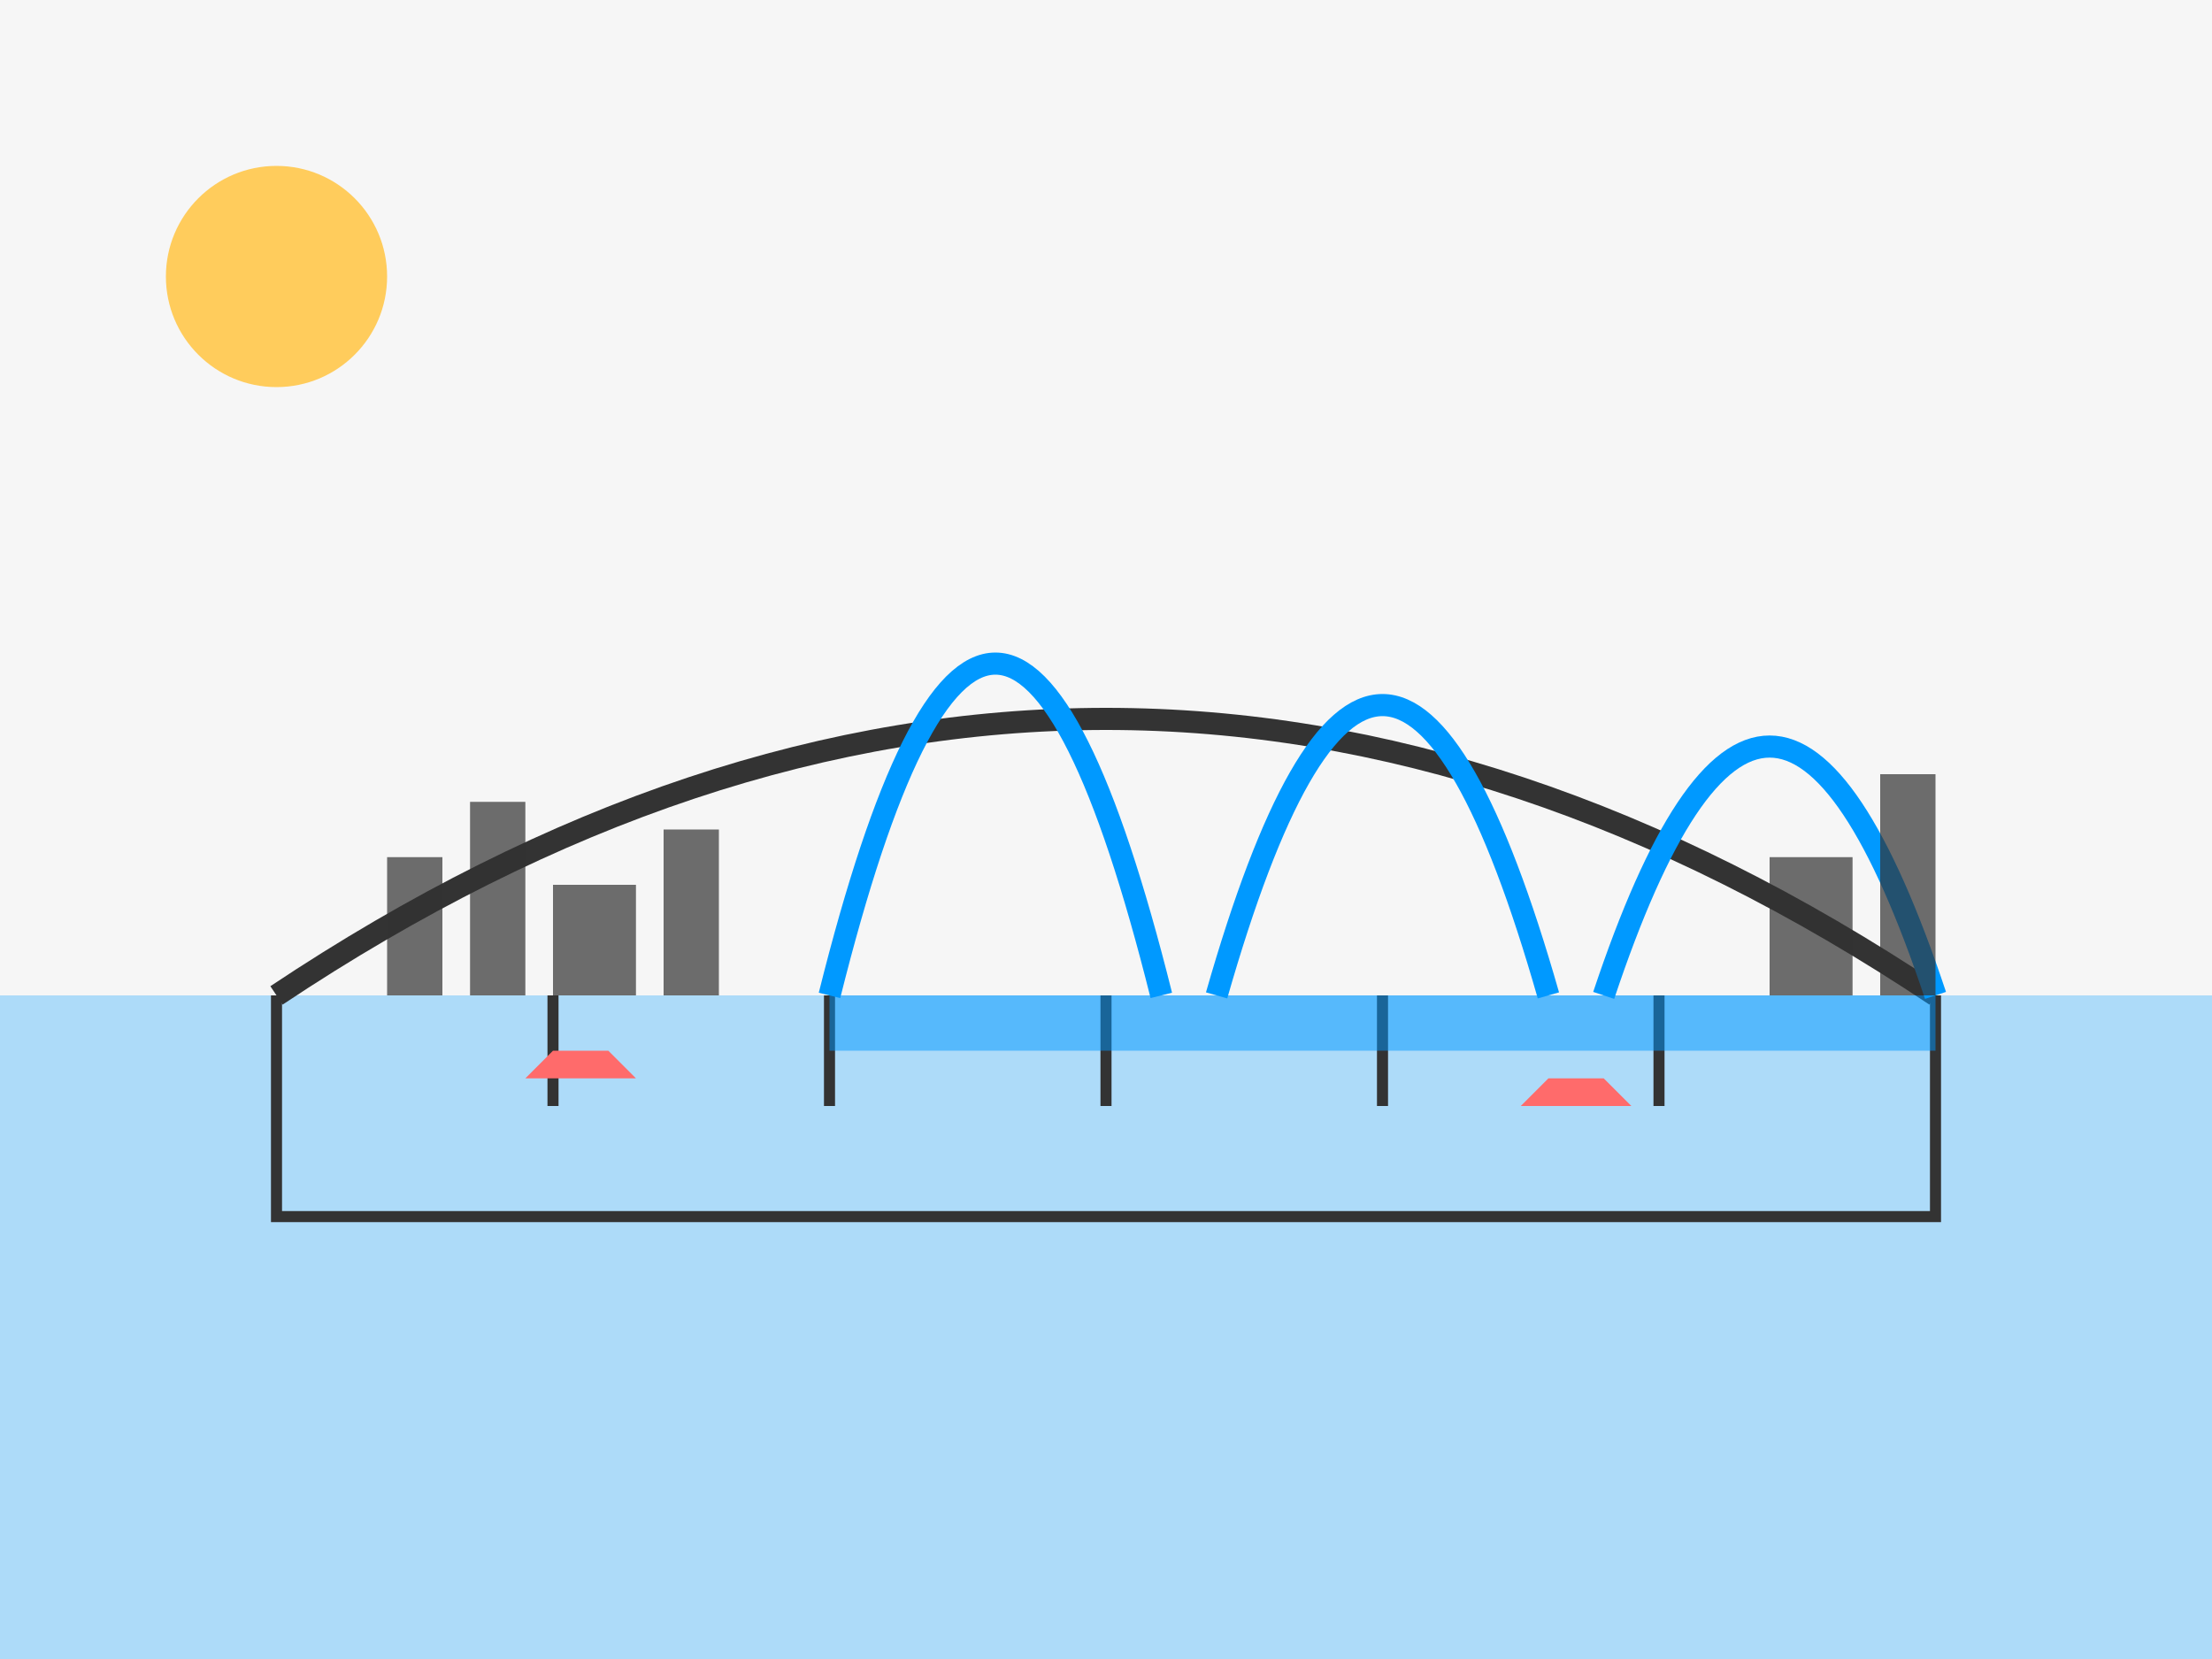 <?xml version="1.0" encoding="UTF-8"?>
<svg width="400" height="300" viewBox="0 0 400 300" xmlns="http://www.w3.org/2000/svg">
  <!-- Background -->
  <rect width="400" height="300" fill="#f6f6f6"/>
  <rect x="0" y="180" width="400" height="120" fill="#0099ff" opacity="0.3"/>
  
  <!-- Sydney Harbor Bridge -->
  <path d="M50,180 Q200,80 350,180" stroke="#333" stroke-width="4" fill="none"/>
  <path d="M50,180 L50,220 L350,220 L350,180" stroke="#333" stroke-width="2" fill="none"/>
  
  <!-- Bridge Support -->
  <line x1="100" y1="180" x2="100" y2="200" stroke="#333" stroke-width="2"/>
  <line x1="150" y1="180" x2="150" y2="200" stroke="#333" stroke-width="2"/>
  <line x1="200" y1="180" x2="200" y2="200" stroke="#333" stroke-width="2"/>
  <line x1="250" y1="180" x2="250" y2="200" stroke="#333" stroke-width="2"/>
  <line x1="300" y1="180" x2="300" y2="200" stroke="#333" stroke-width="2"/>
  
  <!-- Sydney Opera House -->
  <path d="M150,180 C170,100 190,100 210,180" fill="none" stroke="#0099ff" stroke-width="4"/>
  <path d="M220,180 C240,110 260,110 280,180" fill="none" stroke="#0099ff" stroke-width="4"/>
  <path d="M290,180 C310,120 330,120 350,180" fill="none" stroke="#0099ff" stroke-width="4"/>
  <rect x="150" y="180" width="200" height="10" fill="#0099ff" opacity="0.5"/>
  
  <!-- Sun -->
  <circle cx="50" cy="50" r="20" fill="#ffcc5c"/>
  
  <!-- Boats -->
  <path d="M100,190 L110,190 L115,195 L95,195 Z" fill="#ff6b6b"/>
  <path d="M280,195 L290,195 L295,200 L275,200 Z" fill="#ff6b6b"/>
  
  <!-- City skyline in background -->
  <rect x="70" y="155" width="10" height="25" fill="#333" opacity="0.7"/>
  <rect x="85" y="145" width="10" height="35" fill="#333" opacity="0.7"/>
  <rect x="100" y="160" width="15" height="20" fill="#333" opacity="0.7"/>
  <rect x="120" y="150" width="10" height="30" fill="#333" opacity="0.7"/>
  <rect x="320" y="155" width="15" height="25" fill="#333" opacity="0.7"/>
  <rect x="340" y="140" width="10" height="40" fill="#333" opacity="0.7"/>
</svg>